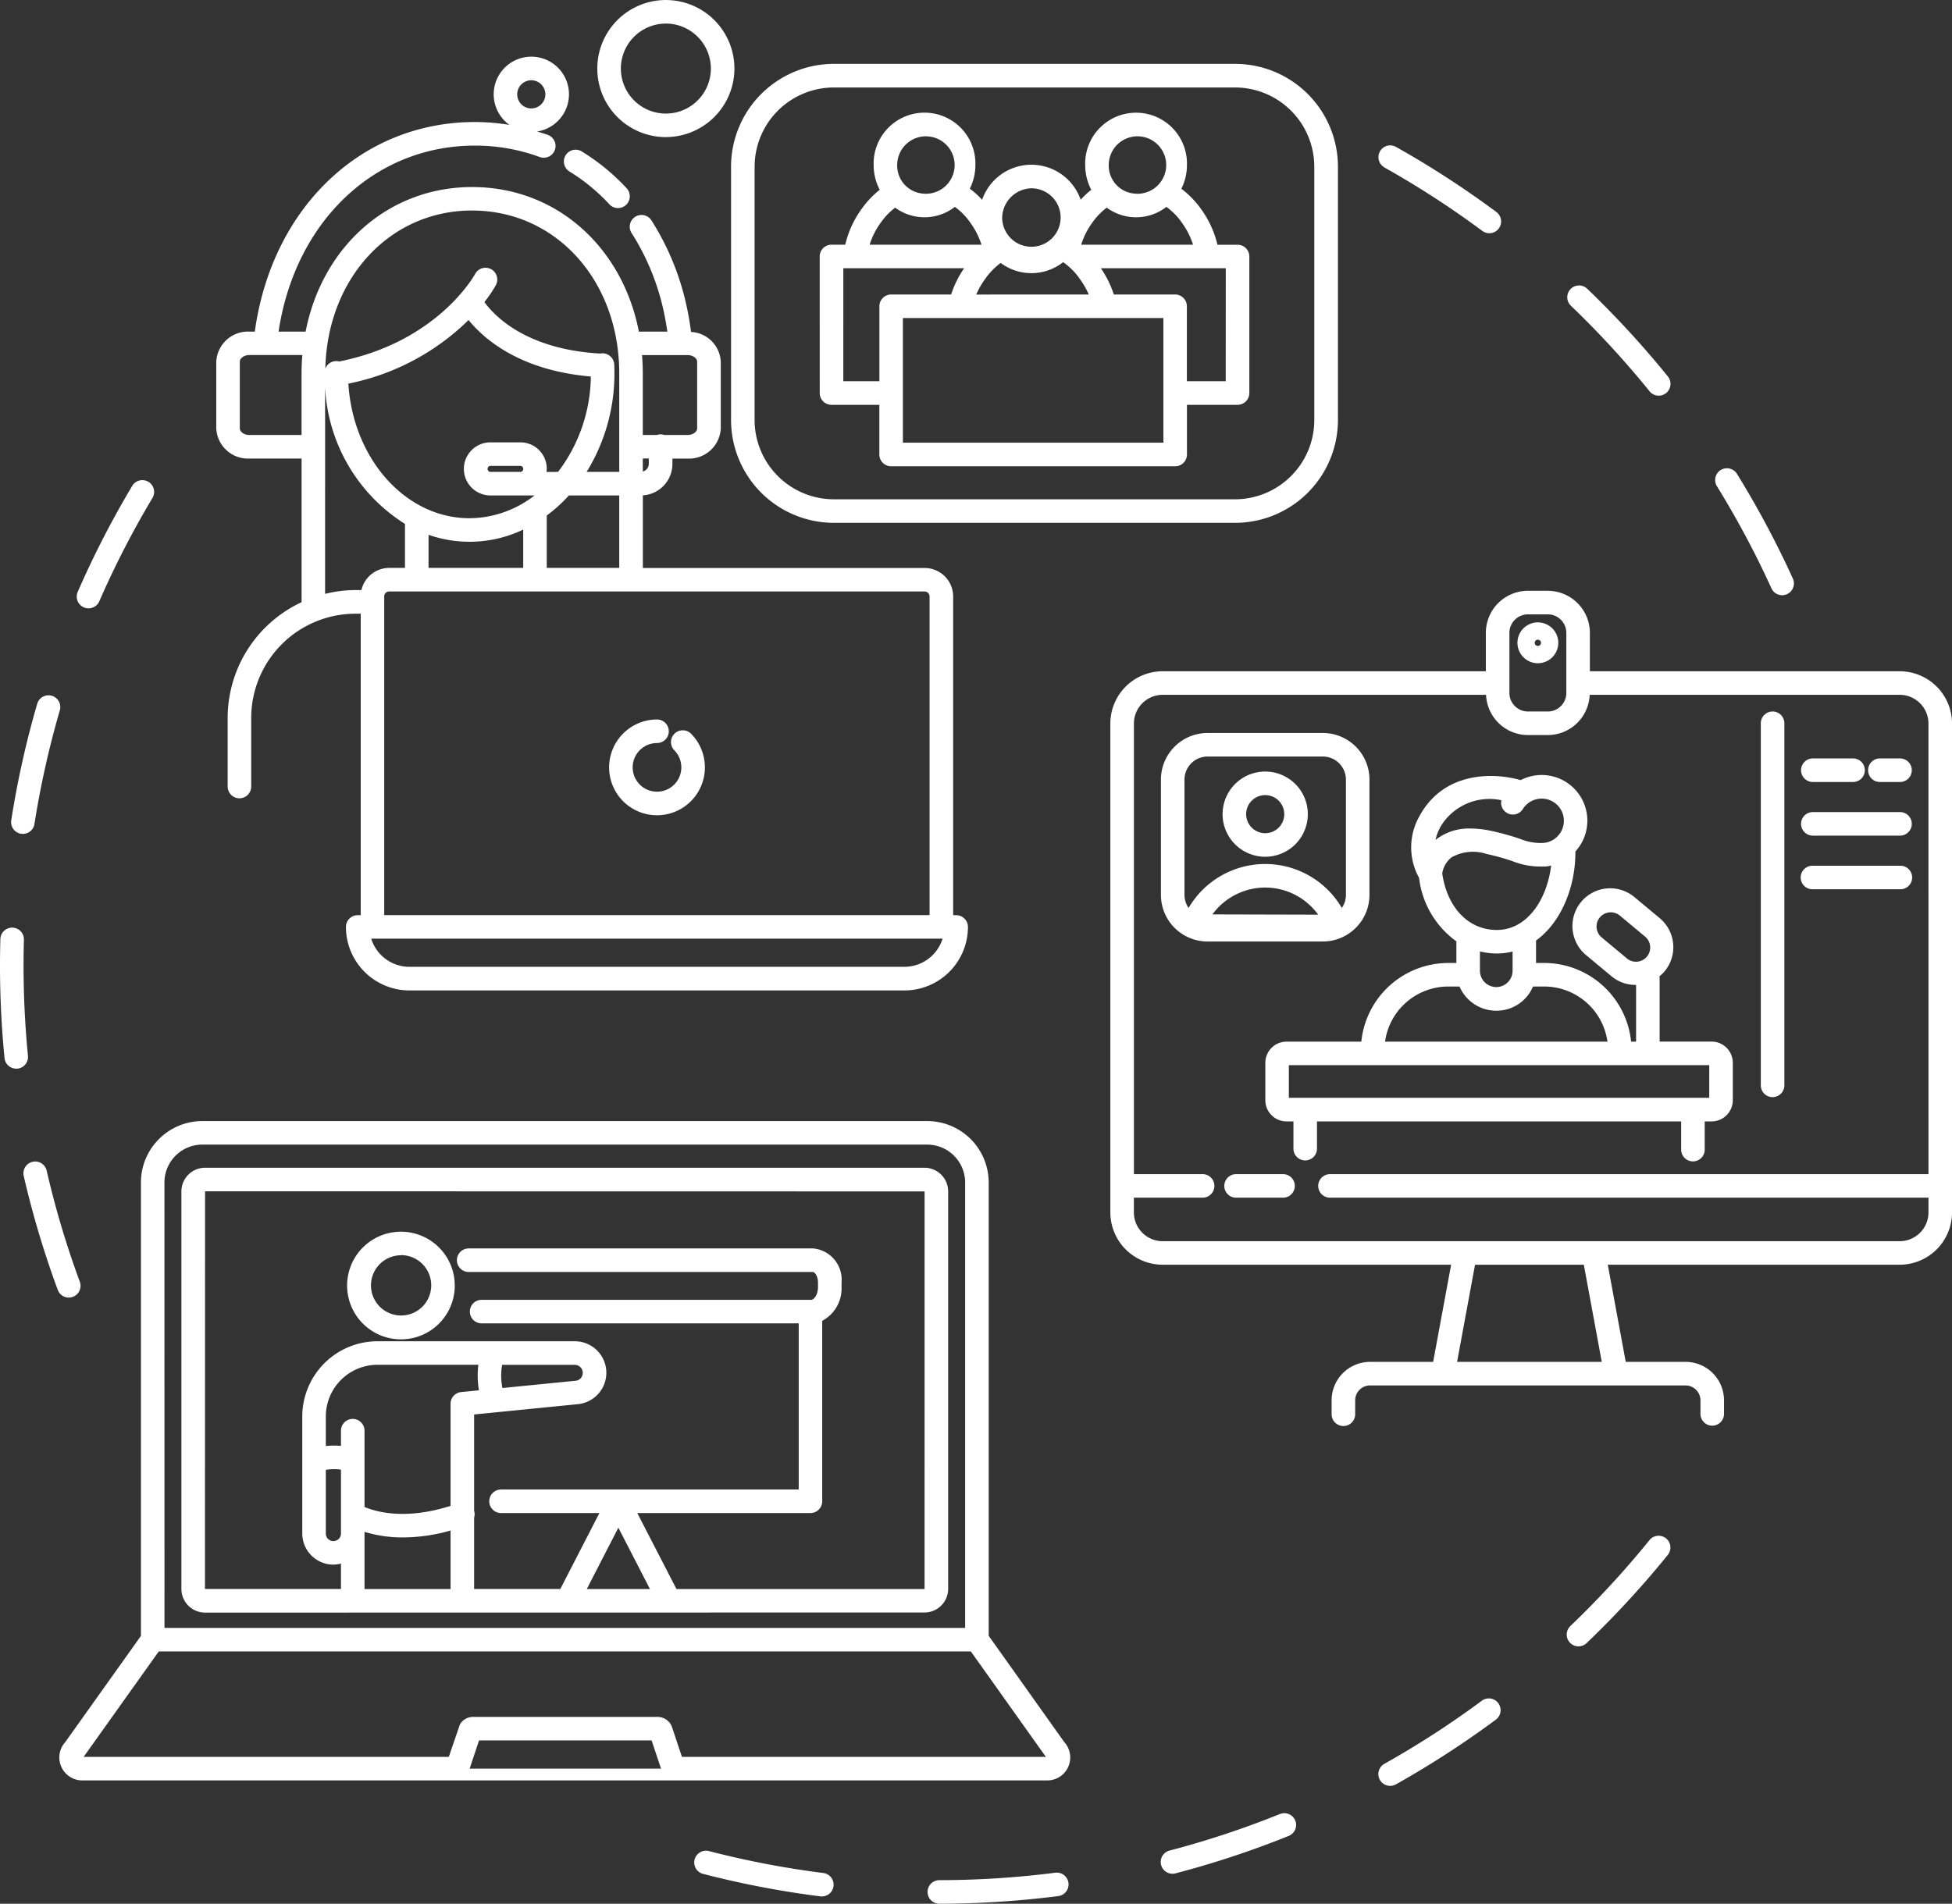 <svg xmlns="http://www.w3.org/2000/svg" width="177.467" height="173.114" viewBox="0 0 177.467 173.114">
  <rect x="0" y="0" width="177.467" height="173.114" fill="#333333" stroke="none"/>
  <path id="online-synchronous" d="M1045.636,2237.813a85.012,85.012,0,0,1,2.355-10.58,1.071,1.071,0,1,1,2.056.6,82.831,82.831,0,0,0-2.3,10.312,1.071,1.071,0,0,1-1.057.906,1.1,1.1,0,0,1-.167-.013A1.071,1.071,0,0,1,1045.636,2237.813Zm5.233,43.4a1.07,1.07,0,0,0,1-1.442,82.66,82.66,0,0,1-3.018-10.122,1.071,1.071,0,0,0-2.087.48,84.891,84.891,0,0,0,3.1,10.384A1.071,1.071,0,0,0,1050.869,2281.215Zm1.364-62.763a1.071,1.071,0,0,0,1.409-.554,83.271,83.271,0,0,1,4.832-9.394,1.071,1.071,0,0,0-1.838-1.1,85.44,85.44,0,0,0-4.956,9.637A1.07,1.07,0,0,0,1052.233,2218.452Zm-5.078,40.774c-.266-2.7-.4-5.461-.4-8.193q0-1.188.033-2.368a1.071,1.071,0,0,0-2.141-.061q-.034,1.211-.034,2.429c0,2.8.138,5.628.411,8.4a1.071,1.071,0,0,0,1.064.966c.035,0,.071,0,.106,0A1.071,1.071,0,0,0,1047.155,2259.227Zm93.4,74.289a83.761,83.761,0,0,1-10.542.677,1.071,1.071,0,0,0,0,2.142h0a86.086,86.086,0,0,0,10.813-.694,1.071,1.071,0,0,0-.273-2.125Zm40.277-15.416a1.071,1.071,0,0,0-1.5-.222,83.617,83.617,0,0,1-8.866,5.741,1.071,1.071,0,0,0,1.048,1.868,85.98,85.98,0,0,0,9.094-5.889A1.072,1.072,0,0,0,1180.832,2318.1Zm8.057-5.49a86.287,86.287,0,0,0,7.336-7.972,1.071,1.071,0,1,0-1.664-1.348,84.134,84.134,0,0,1-7.154,7.774,1.071,1.071,0,1,0,1.481,1.546Zm-69.421,20.931a82.949,82.949,0,0,1-10.375-1.986,1.071,1.071,0,1,0-.537,2.073,85.063,85.063,0,0,0,10.644,2.038,1.1,1.1,0,0,0,.135.008,1.071,1.071,0,0,0,.132-2.133Zm41.48-5.352a82.683,82.683,0,0,1-10.024,3.318,1.071,1.071,0,0,0,.542,2.072,84.939,84.939,0,0,0,10.284-3.4,1.071,1.071,0,1,0-.8-1.986Zm9.566-149.716a83.733,83.733,0,0,1,8.864,5.748,1.071,1.071,0,1,0,1.277-1.72,85.871,85.871,0,0,0-9.091-5.9,1.071,1.071,0,1,0-1.049,1.866Zm24.082,20.347a1.071,1.071,0,0,0,1.665-1.347,86.554,86.554,0,0,0-7.331-7.978,1.071,1.071,0,1,0-1.483,1.545A84.417,84.417,0,0,1,1194.6,2198.82Zm6.459,7.142a1.071,1.071,0,0,0-.348,1.474,83.439,83.439,0,0,1,4.972,9.32,1.071,1.071,0,0,0,1.949-.885,85.571,85.571,0,0,0-5.1-9.561A1.072,1.072,0,0,0,1201.055,2205.962Zm-89.978-4.542v-23.042a9.357,9.357,0,0,1,9.346-9.346h36.484a9.357,9.357,0,0,1,9.346,9.346v23.042a9.357,9.357,0,0,1-9.346,9.347h-36.484A9.358,9.358,0,0,1,1111.077,2201.42Zm2.141-23.042v23.042a7.214,7.214,0,0,0,7.2,7.206h36.484a7.214,7.214,0,0,0,7.2-7.206v-23.042a7.213,7.213,0,0,0-7.2-7.2h-36.484A7.213,7.213,0,0,0,1113.219,2178.379Zm-15.685-1.368a1.071,1.071,0,1,0-1.12,1.825,17.164,17.164,0,0,1,3.606,2.972,1.071,1.071,0,0,0,1.571-1.456A19.3,19.3,0,0,0,1097.534,2177.011Zm-30.08,51.487v6.248h0a1.071,1.071,0,1,1-2.142,0V2228.5a11.62,11.62,0,0,1,6.72-10.519c0-.009,0-.017,0-.026v-13.035h-4.744a2.89,2.89,0,0,1-3.013-2.741v-6.064a2.89,2.89,0,0,1,3.013-2.741h.492c1.55-11.259,9.684-19.057,20.01-19.057a19.5,19.5,0,0,1,3.138.261,3.422,3.422,0,1,1,2.517.6c.33.1.662.195.987.314a1.071,1.071,0,0,1-.74,2.01,17.036,17.036,0,0,0-5.9-1.041c-9.128,0-16.352,6.906-17.851,16.916h2.458c1.5-7.709,7.51-13.147,15.147-13.147,7.474,0,13.394,5.207,15.049,12.654.036.163.067.329.1.494h2.59c-.077-.533-.166-1.058-.273-1.574a21.807,21.807,0,0,0-2.936-7.331,1.071,1.071,0,1,1,1.8-1.153,23.842,23.842,0,0,1,3.147,7.679c.175.784.312,1.589.421,2.408a2.847,2.847,0,0,1,2.7,2.711v6.064a2.889,2.889,0,0,1-3.012,2.741h-1.385v.493a2.86,2.86,0,0,1-2.687,2.847v6.608h25.621a2.594,2.594,0,0,1,2.591,2.591v28.98h.273a1.071,1.071,0,0,1,1.071,1.07,5.78,5.78,0,0,1-5.773,5.773h-45.005a5.779,5.779,0,0,1-5.773-5.773,1.071,1.071,0,0,1,1.071-1.07h.273v-27.415h-.475A9.484,9.484,0,0,0,1067.453,2228.5Zm24.182-56.694a1.28,1.28,0,1,0,1.281-1.28A1.282,1.282,0,0,0,1091.635,2171.8Zm-24.35,30.973h4.744v-5.6c0-.564.025-1.119.07-1.667h-4.813c-.513,0-.871.316-.871.6v6.064C1066.414,2202.461,1066.772,2202.777,1067.285,2202.777Zm20.256-20.411c-7.488,0-13.154,6.151-13.352,14.374a1.07,1.07,0,0,1,.84-.669,1.049,1.049,0,0,1,.427.023c8.977-1.792,12.313-7.883,12.346-7.945a1.071,1.071,0,1,1,1.891,1.006,11.624,11.624,0,0,1-1.039,1.538c.918,1.268,3.8,4.3,10.521,4.681.027-.006.053-.01.08-.013a1.073,1.073,0,0,1,1.205,1.05q.014.355.014.719a17,17,0,0,1-2.526,9.005h2.964v-8.955C1100.912,2188.735,1095.164,2182.366,1087.541,2182.366Zm15.443,13.147c.044.547.069,1.1.069,1.667v5.6h1.287a.98.98,0,0,1,.66,0h2.126c.513,0,.87-.316.87-.6v-6.064c0-.283-.357-.6-.87-.6Zm25.691,21.495h-48.681a.45.45,0,0,0-.45.45v28.98h49.581v-28.98A.45.45,0,0,0,1128.675,2217.008Zm1.632,31.571h-51.945a3.637,3.637,0,0,0,3.47,2.561h45.005A3.637,3.637,0,0,0,1130.307,2248.579Zm-39.071-42.444h.69a.255.255,0,0,0,.255-.255.265.265,0,0,0-.255-.291H1089.2a.255.255,0,0,0-.254.255.265.265,0,0,0,.254.291Zm4.115,0a14.6,14.6,0,0,0,2.978-8.673c-6.5-.554-9.748-3.448-11.116-5.138a21.62,21.62,0,0,1-10.927,5.785c.42,6.833,5.2,12.24,11.009,12.24a9.7,9.7,0,0,0,5.914-2.072H1089.2a2.414,2.414,0,0,1,0-4.828h2.723a2.4,2.4,0,0,1,2.4,2.4,2.431,2.431,0,0,1-.029.291Zm-11.777,5.722v3.01h8.606v-3.484a11.3,11.3,0,0,1-8.606.474Zm17.338,3.01v-6.591h-4.577a13.717,13.717,0,0,1-2.013,1.825v4.766Zm-26.742,2.359a11.565,11.565,0,0,1,2.757-.344h.545a2.592,2.592,0,0,1,2.522-2.015h1.439v-4a15.566,15.566,0,0,1-7.263-12.431Zm29.429-12.308h-.546v1.181a.715.715,0,0,0,.546-.688ZM1099.991,2233a4.354,4.354,0,1,0,7.432-3.078,1.071,1.071,0,0,0-1.514,1.514,2.212,2.212,0,1,1-1.564-.648,1.071,1.071,0,0,0,0-2.142A4.359,4.359,0,0,0,1099.991,2233Zm5.16-57.311a6.233,6.233,0,1,1,6.232-6.233A6.24,6.24,0,0,1,1105.151,2175.686Zm0-10.323a4.091,4.091,0,1,0,4.091,4.091A4.1,4.1,0,0,0,1105.151,2165.363Zm13.985,21.176a1.071,1.071,0,0,1,1.071-1.071h1.252a9.023,9.023,0,0,1,1.555-3.342,8.457,8.457,0,0,1,1.58-1.651,4.821,4.821,0,0,1-.553-2.25,4.627,4.627,0,1,1,9.25,0,4.818,4.818,0,0,1-.508,2.154,7.154,7.154,0,0,1,1.118,1.01,4.744,4.744,0,0,1,8.962-.01,7.466,7.466,0,0,1,.965-.9,4.824,4.824,0,0,1-.553-2.25,4.627,4.627,0,1,1,9.25,0,4.814,4.814,0,0,1-.508,2.154,8.368,8.368,0,0,1,1.844,1.921,9.04,9.04,0,0,1,1.437,3.169h1.828a1.071,1.071,0,0,1,1.071,1.071v12.415a1.071,1.071,0,0,1-1.071,1.071h-4.6v4.517a1.071,1.071,0,0,1-1.071,1.071h-25.824a1.071,1.071,0,0,1-1.071-1.071v-4.517h-4.351a1.071,1.071,0,0,1-1.071-1.071Zm9.529-5.705a2.612,2.612,0,1,0-2.484-2.609A2.551,2.551,0,0,0,1128.665,2180.833Zm-3.929,2.565a6.817,6.817,0,0,0-1.06,2.07h10.17a6.9,6.9,0,0,0-.972-1.937,5.8,5.8,0,0,0-1.453-1.5,4.495,4.495,0,0,1-5.423.068A5.965,5.965,0,0,0,1124.736,2183.4Zm10.992-.273a2.658,2.658,0,1,0,2.655-2.786A2.726,2.726,0,0,0,1135.727,2183.125Zm12.171-2.292a2.612,2.612,0,1,0-2.484-2.609A2.551,2.551,0,0,0,1147.9,2180.833Zm-3.929,2.565a6.819,6.819,0,0,0-1.06,2.07h10.17a6.9,6.9,0,0,0-.972-1.937,5.8,5.8,0,0,0-1.453-1.5,4.495,4.495,0,0,1-5.423.068A5.971,5.971,0,0,0,1143.969,2183.4Zm12.085,4.211H1144.7a9.4,9.4,0,0,1,1.178,2.388h5.569a1.071,1.071,0,0,1,1.071,1.071v6.814h3.531Zm-5.672,15.862v-11.332H1126.7v11.332Zm-29.1-5.588h3.28v-6.814a1.071,1.071,0,0,1,1.071-1.071h5.45a9.332,9.332,0,0,1,1.181-2.388h-10.982ZM1143.6,2190a7.677,7.677,0,0,0-.763-1.341,6.063,6.063,0,0,0-1.568-1.6,4.661,4.661,0,0,1-5.679.071,6.225,6.225,0,0,0-1.366,1.394,7.463,7.463,0,0,0-.856,1.481Zm17.661,79.989h-4.268a1.071,1.071,0,0,0,0,2.142h4.268a1.071,1.071,0,0,0,0-2.142Zm22.264-53.043h1.808a3.828,3.828,0,0,1,3.825,3.823v3.492h28.168a4.761,4.761,0,0,1,4.756,4.755v44.454a4.762,4.762,0,0,1-4.756,4.756h-26.541l1.632,8.833h5.436a3.5,3.5,0,0,1,3.5,3.5v1.231a1.071,1.071,0,1,1-2.142,0h0v-1.231a1.358,1.358,0,0,0-1.357-1.356h-28.678a1.358,1.358,0,0,0-1.357,1.356v1.231h0a1.071,1.071,0,1,1-2.141,0v-1.231a3.5,3.5,0,0,1,3.5-3.5h5.732l1.632-8.833h-26.227a4.761,4.761,0,0,1-4.755-4.756v-44.454a4.761,4.761,0,0,1,4.755-4.755H1179.7v-3.492A3.828,3.828,0,0,1,1183.523,2216.944Zm1.808,2.141h-1.808a1.684,1.684,0,0,0-1.683,1.682v5.467a1.685,1.685,0,0,0,1.683,1.684h1.808a1.685,1.685,0,0,0,1.683-1.684v-5.467A1.684,1.684,0,0,0,1185.331,2219.085Zm34.607,9.93a2.617,2.617,0,0,0-2.614-2.614h-28.185a3.821,3.821,0,0,1-3.808,3.659h-1.808a3.821,3.821,0,0,1-3.808-3.659h-29.4a2.617,2.617,0,0,0-2.614,2.614v40.972h6.246a1.071,1.071,0,0,1,0,2.142H1147.7v1.34a2.618,2.618,0,0,0,2.614,2.615h67.013a2.618,2.618,0,0,0,2.614-2.615v-1.34h-54.411a1.071,1.071,0,1,1,0-2.142h54.411Zm-41.223,49.21-1.632,8.833h13.154l-1.632-8.833Zm5.712-58.41a1.857,1.857,0,1,1-1.857,1.858A1.859,1.859,0,0,1,1184.428,2219.815Zm-.285,1.858a.285.285,0,1,0,.285-.285A.285.285,0,0,0,1184.142,2221.673Zm-19.261,27.16h-10.488a4.241,4.241,0,0,1-4.236-4.236V2234.11a4.241,4.241,0,0,1,4.236-4.236h10.488a4.241,4.241,0,0,1,4.236,4.236V2244.6a4.237,4.237,0,0,1-2.349,3.787,1.1,1.1,0,0,1-.145.07A4.2,4.2,0,0,1,1164.882,2248.833Zm-12.21-3.05a8.069,8.069,0,0,1,13.933,0,2.079,2.079,0,0,0,.372-1.187V2234.11a2.1,2.1,0,0,0-2.094-2.095h-10.488a2.1,2.1,0,0,0-2.094,2.095V2244.6A2.08,2.08,0,0,0,1152.672,2245.783Zm11.782.609a5.937,5.937,0,0,0-9.613-.024Zm41.313-18.474a1.071,1.071,0,0,0-1.071,1.071v32.924a1.071,1.071,0,0,0,2.142,0v-32.924A1.071,1.071,0,0,0,1205.766,2227.918Zm11.585,4.268h-1.83a1.071,1.071,0,0,0,0,2.142h1.83a1.071,1.071,0,0,0,0-2.142Zm-7.926,2.142h3.658a1.071,1.071,0,0,0,0-2.142h-3.658a1.071,1.071,0,0,0,0,2.142Zm7.926,2.736h-7.926a1.071,1.071,0,0,0,0,2.142h7.926a1.071,1.071,0,0,0,0-2.142Zm0,4.878h-7.926a1.071,1.071,0,1,0,0,2.141h7.926a1.071,1.071,0,1,0,0-2.141Zm-61.587-4.689a3.874,3.874,0,1,1,3.874,3.874A3.878,3.878,0,0,1,1155.764,2237.251Zm2.142,0a1.732,1.732,0,1,0,1.732-1.732A1.734,1.734,0,0,0,1157.906,2237.251Zm44.245,22.612v3.4a1.929,1.929,0,0,1-1.927,1.927h-.628v2.532a1.071,1.071,0,1,1-2.141,0h0v-2.531h-33.11v2.508h0a1.071,1.071,0,0,1-2.141,0v-2.508h-.628a1.929,1.929,0,0,1-1.927-1.927v-3.4a1.929,1.929,0,0,1,1.927-1.927h6.8a7.955,7.955,0,0,1,7.9-7.153h.742v-1.967a8.29,8.29,0,0,1-3.389-5.767,5.733,5.733,0,0,1,.03-5.614c2.22-4.106,6.783-3.984,9.2-3.279a4.153,4.153,0,0,1,4.979,6.488l0,.1c0,3.142-1.291,6.34-3.577,8v2.037h.742a7.955,7.955,0,0,1,7.9,7.153h.453v-5.156c-.016,0-.032,0-.048,0a3.418,3.418,0,0,1-2.194-.793l-2.27-1.891a3.433,3.433,0,1,1,4.395-5.274l2.269,1.889a3.438,3.438,0,0,1,.441,4.835,3.4,3.4,0,0,1-.47.45c.007.084.018.167.018.253v5.683h4.715A1.929,1.929,0,0,1,1202.151,2259.863Zm-2.142.215H1161.79v2.967h38.219Zm-29.473-2.142h20.217a5.806,5.806,0,0,0-5.742-5.011h-1.026a3.6,3.6,0,0,1-3.313,2.2,3.639,3.639,0,0,1-3.368-2.2h-1.026A5.806,5.806,0,0,0,1170.536,2257.936Zm5.009-19.482a4.074,4.074,0,0,0-.421,1.144c.046-.039.093-.076.142-.113a4.887,4.887,0,0,1,3.042-.928,8.978,8.978,0,0,1,1.9.22,23.361,23.361,0,0,1,2.561.707,4.966,4.966,0,0,0,2,.388l.172-.006a2.018,2.018,0,1,0-1.878-3.082,1.071,1.071,0,0,1-1.953-.8A5.173,5.173,0,0,0,1175.544,2238.454Zm.189,4.2c.459,3.118,2.393,5.127,4.96,5.127,2.79,0,4.578-2.818,4.94-5.864-.053.011-.1.032-.155.041a1.114,1.114,0,0,1-.248.043c-.086.006-.17.009-.253.012s-.163.008-.246,0a6.742,6.742,0,0,1-2.627-.494,21.374,21.374,0,0,0-2.348-.65,3.972,3.972,0,0,0-3.177.307A2.328,2.328,0,0,0,1175.733,2242.65Zm3.427,7.088v1.786a1.484,1.484,0,0,0,2.967,0v-1.783a6.047,6.047,0,0,1-1.434.177A6.752,6.752,0,0,1,1179.16,2249.738Zm10.607-2.158a1.286,1.286,0,0,0,.459.875l2.269,1.89a1.292,1.292,0,1,0,1.653-1.985l-2.268-1.889a1.292,1.292,0,0,0-2.114,1.109Zm-48.4,74.045a2.084,2.084,0,0,1-1.545,3.487h-87.733a2.087,2.087,0,0,1-1.545-3.487l6.879-9.655V2270.75a5.589,5.589,0,0,1,5.578-5.587h65.909a5.594,5.594,0,0,1,5.588,5.587v41.221l2.107,2.961Zm-54.059,2.416h17.4l-.856-2.565h-15.69Zm52.389-1.07-6.822-9.588h-73.83l-6.831,9.588h33.2l1.013-2.964a1.409,1.409,0,0,1,1.207-.672h16.75a1.429,1.429,0,0,1,1.207.672l.105.225.914,2.74Zm-80.133-11.729h72.792V2270.75a3.45,3.45,0,0,0-3.446-3.446H1063a3.445,3.445,0,0,0-3.437,3.446Zm3.69-1.39a2.154,2.154,0,0,1-2.152-2.151v-36.151a2.154,2.154,0,0,1,2.152-2.151h65.407a2.153,2.153,0,0,1,2.151,2.151V2307.7a2.153,2.153,0,0,1-2.151,2.151Zm65.416-38.3-65.416-.01-.01,36.161h12.365v-2.308a2.791,2.791,0,0,1-.688.094,2.833,2.833,0,0,1-2.829-2.829v-10.646a6.844,6.844,0,0,1,6.836-6.836h17.936a2.867,2.867,0,0,1,.317,5.717l-9.466.941v8.756a1.058,1.058,0,0,1,0,.622v6.492h7.835l3.555-6.906h-8.944a1.071,1.071,0,0,1,0-2.142h27.064v-15.106H1088.4a1.071,1.071,0,0,1-1.071-1.071h0a1.071,1.071,0,0,1,1.071-1.071h29.975c.214,0,.606-.439.606-1.157v-.416c0-.623-.325-.959-.457-.959h-31.3a1.071,1.071,0,0,1,0-2.142h31.3a2.852,2.852,0,0,1,2.6,3.1v.416a3.336,3.336,0,0,1-1.758,3.069v16.407a1.071,1.071,0,0,1-1.071,1.071h-15.743l3.561,6.908,22.548,0s.009,0,.009-.009Zm-27.842,30.58-2.87,5.577h5.745Zm-15.255,5.575v-5.319a16,16,0,0,1-4.315.628,11.747,11.747,0,0,1-3.508-.508v5.2Zm-11.34-5.045a.688.688,0,1,0,1.376,0v-5.807a4.244,4.244,0,0,0-1.376.019Zm3.517-2.417c1.043.445,3.716,1.211,7.823-.1v-9.282a1.071,1.071,0,0,1,.965-1.065l1.614-.16a8,8,0,0,1-.05-2.321h-9.174a4.7,4.7,0,0,0-4.695,4.695v2.694a6.49,6.49,0,0,1,1.376-.01v-1.417a1.071,1.071,0,0,1,2.141,0Zm19.218-11.479a.708.708,0,0,0,.621-.721.725.725,0,0,0-.725-.724h-6.6a5.7,5.7,0,0,0,.022,2.109Zm-11.012-8.67a4.894,4.894,0,1,1-.781-2.638A4.845,4.845,0,0,1,1085.955,2280.093Zm-4.88-2.739a2.739,2.739,0,1,0,2.739,2.739A2.742,2.742,0,0,0,1081.075,2277.354Z" transform="translate(-1044.613 -2163.221)" fill="#fff"/>
</svg>

